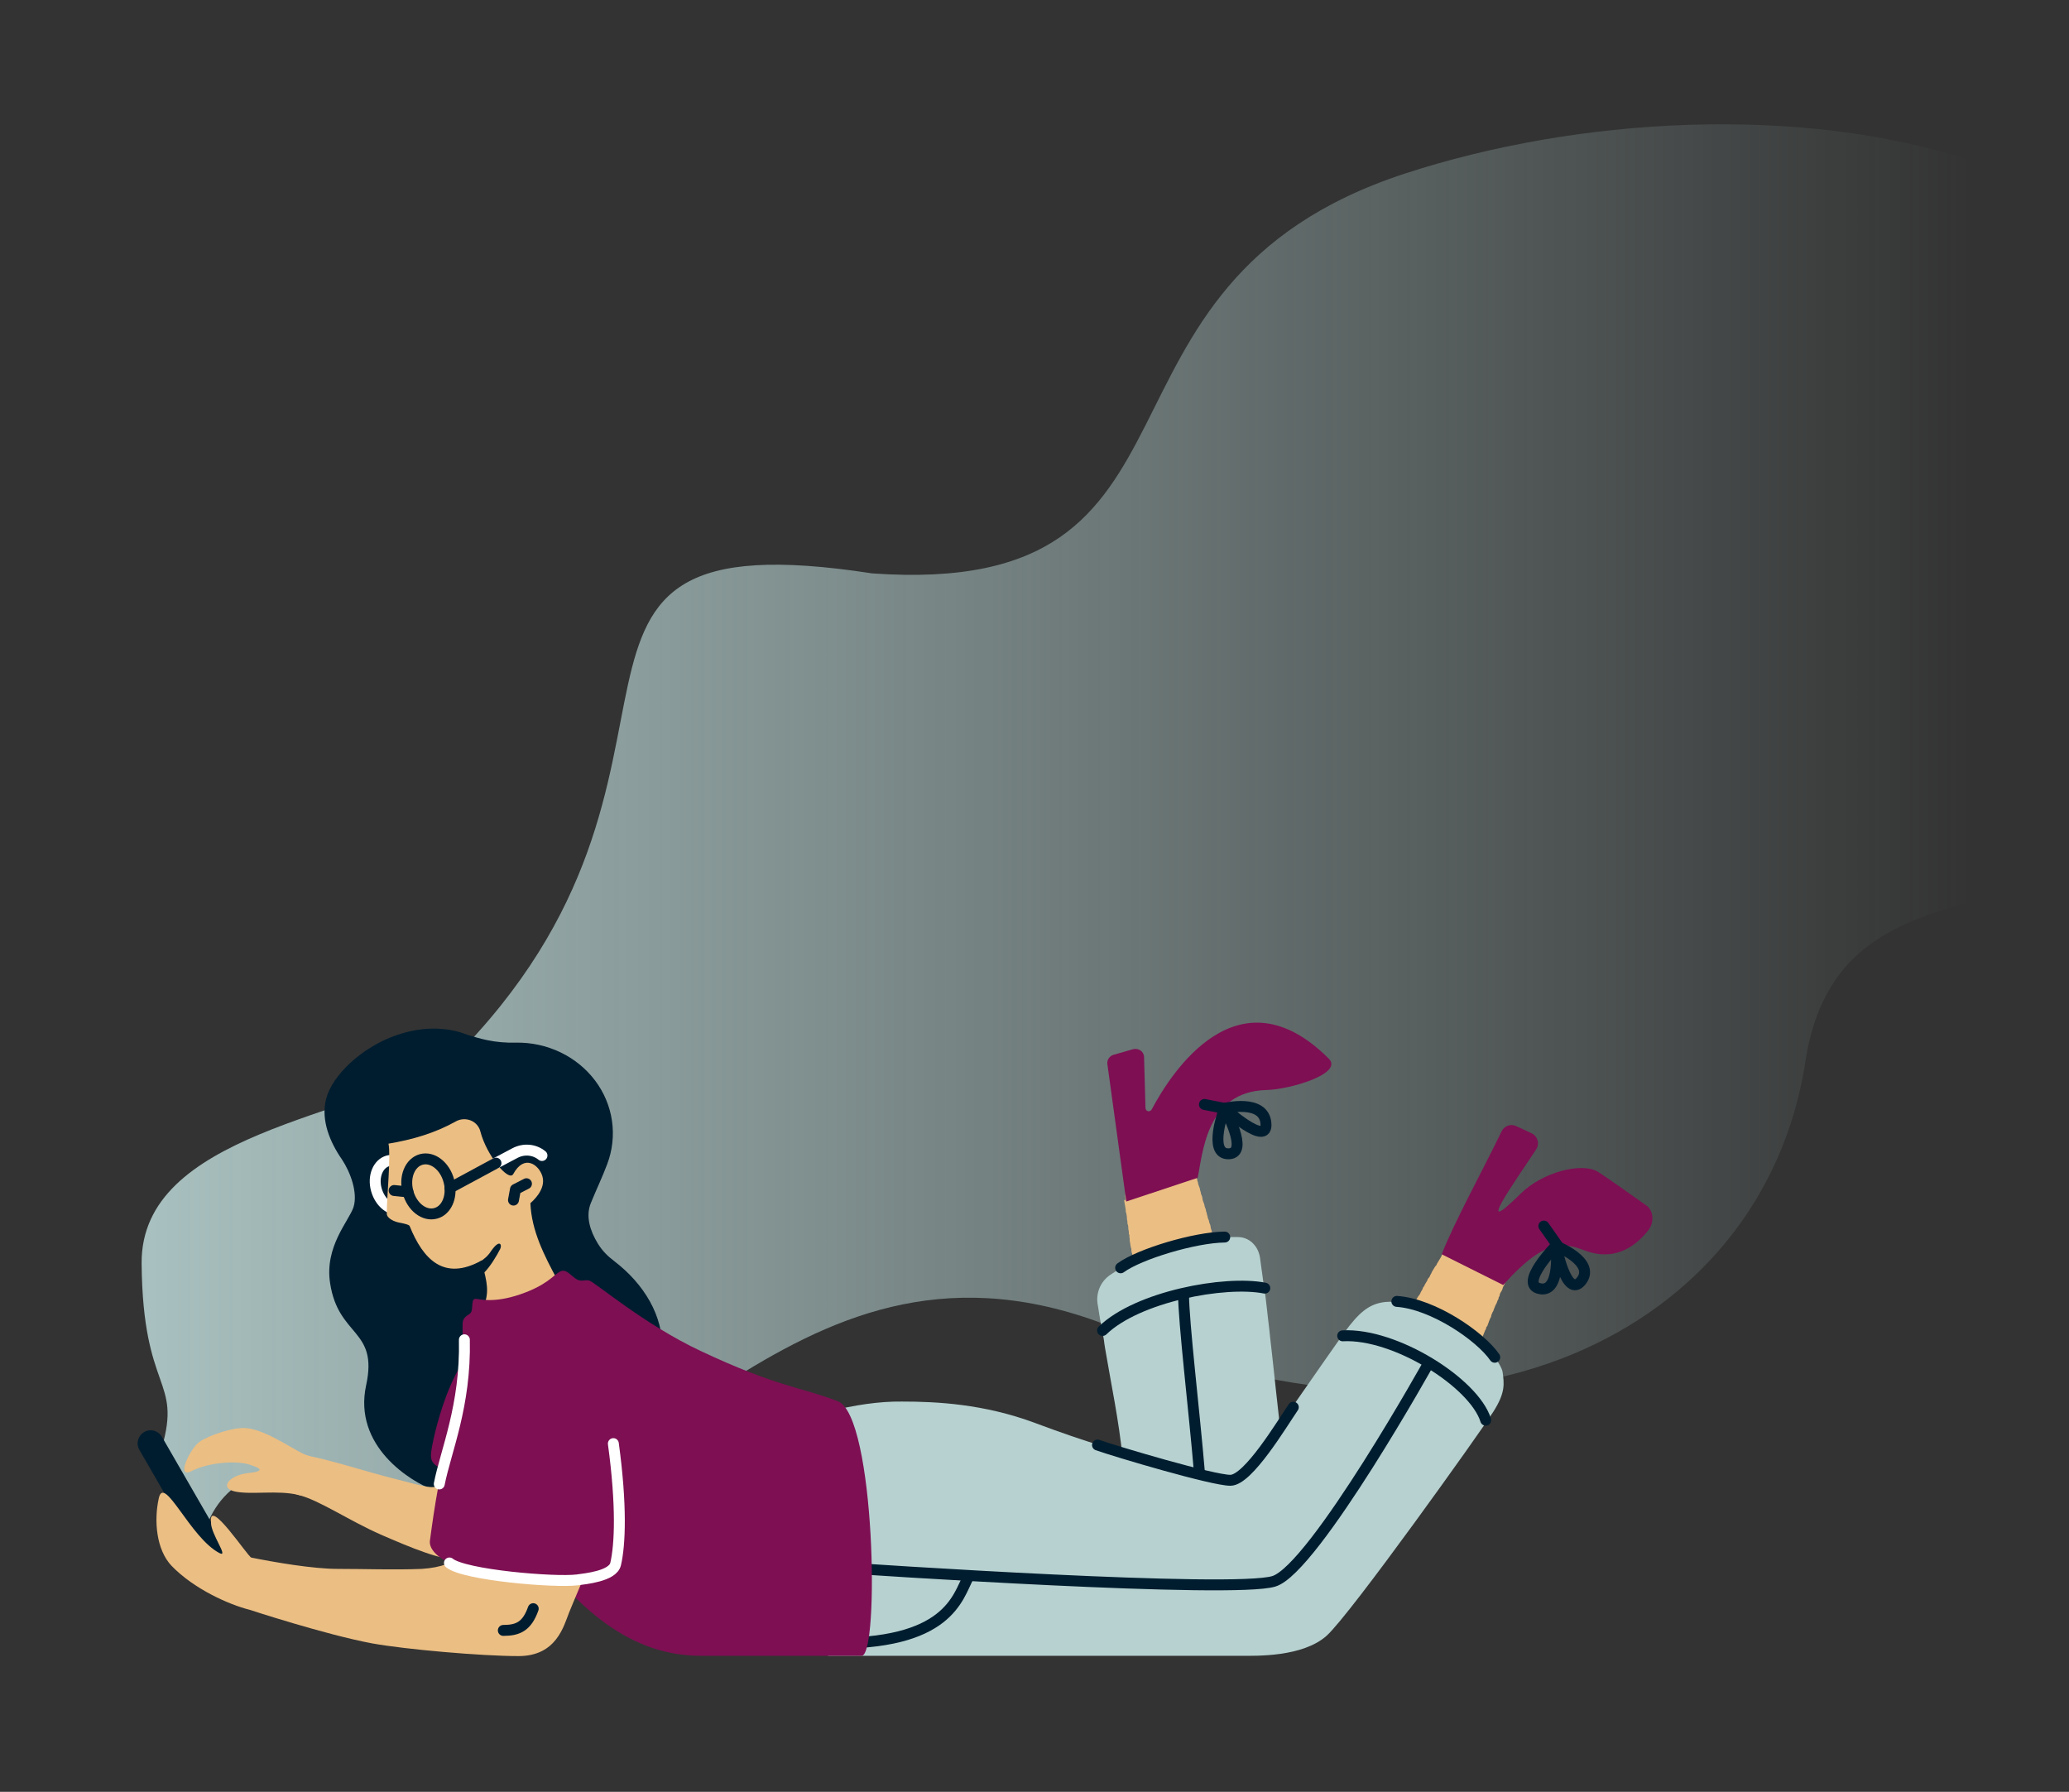 <?xml version="1.0" encoding="utf-8"?>
<svg xmlns="http://www.w3.org/2000/svg" xmlns:xlink="http://www.w3.org/1999/xlink" id="erI4JetNfMy1" viewBox="0 0 2200 1905" shape-rendering="geometricPrecision" text-rendering="geometricPrecision">
<rect x="0" y="0" width="2200" height="1905" fill="#333333" stroke="none"/>
<style>
#erI4JetNfMy7_tr {animation: erI4JetNfMy7_tr__tr 8000ms linear infinite normal forwards}@keyframes erI4JetNfMy7_tr__tr { 0% {transform: translate(1214.8px,655.9px) rotate(0deg);animation-timing-function: cubic-bezier(0.42,0,0.58,1)} 12.5% {transform: translate(1214.8px,655.9px) rotate(10.351deg);animation-timing-function: cubic-bezier(0.42,0,0.58,1)} 30% {transform: translate(1214.8px,655.9px) rotate(0deg);animation-timing-function: cubic-bezier(0.42,0,0.58,1)} 42.5% {transform: translate(1214.8px,655.9px) rotate(14.749deg);animation-timing-function: cubic-bezier(0.42,0,0.58,1)} 60% {transform: translate(1214.8px,655.9px) rotate(0deg);animation-timing-function: cubic-bezier(0.42,0,0.58,1)} 86.25% {transform: translate(1214.8px,655.9px) rotate(14.749deg);animation-timing-function: cubic-bezier(0.42,0,0.58,1)} 100% {transform: translate(1214.8px,655.9px) rotate(0deg)}} #erI4JetNfMy8_tr {animation: erI4JetNfMy8_tr__tr 8000ms linear infinite normal forwards}@keyframes erI4JetNfMy8_tr__tr { 0% {transform: translate(1203.55px,562.42px) rotate(0deg);animation-timing-function: cubic-bezier(0.42,0,0.58,1)} 12.5% {transform: translate(1203.55px,562.42px) rotate(3.111deg);animation-timing-function: cubic-bezier(0.42,0,0.58,1)} 30% {transform: translate(1203.55px,562.42px) rotate(0deg);animation-timing-function: cubic-bezier(0.42,0,0.58,1)} 42.5% {transform: translate(1203.55px,562.42px) rotate(3.111deg);animation-timing-function: cubic-bezier(0.42,0,0.58,1)} 60% {transform: translate(1203.55px,562.42px) rotate(0deg);animation-timing-function: cubic-bezier(0.42,0,0.58,1)} 86.25% {transform: translate(1203.55px,562.42px) rotate(3.111deg);animation-timing-function: cubic-bezier(0.42,0,0.58,1)} 100% {transform: translate(1203.55px,562.42px) rotate(0deg)}} #erI4JetNfMy31_tr {animation: erI4JetNfMy31_tr__tr 8000ms linear infinite normal forwards}@keyframes erI4JetNfMy31_tr__tr { 0% {transform: translate(974.5px,576.2px) rotate(0deg);animation-timing-function: cubic-bezier(0.42,0,0.58,1)} 12.5% {transform: translate(974.5px,576.2px) rotate(-6.544deg);animation-timing-function: cubic-bezier(0.42,0,0.58,1)} 27.5% {transform: translate(974.5px,576.2px) rotate(-3.305deg);animation-timing-function: cubic-bezier(0.42,0,0.58,1)} 60% {transform: translate(974.5px,576.2px) rotate(-6.544deg);animation-timing-function: cubic-bezier(0.42,0,0.58,1)} 100% {transform: translate(974.5px,576.2px) rotate(0deg)}} #erI4JetNfMy41_tr {animation: erI4JetNfMy41_tr__tr 8000ms linear infinite normal forwards}@keyframes erI4JetNfMy41_tr__tr { 0% {transform: translate(965.5px,603.33px) rotate(0deg)} 7.5% {transform: translate(965.5px,603.33px) rotate(0deg);animation-timing-function: cubic-bezier(0.42,0,0.58,1)} 20% {transform: translate(965.5px,603.33px) rotate(-8.996deg);animation-timing-function: cubic-bezier(0.42,0,0.58,1)} 28.75% {transform: translate(965.5px,603.33px) rotate(-3.251deg);animation-timing-function: cubic-bezier(0.42,0,0.58,1)} 33.5% {transform: translate(965.5px,603.33px) rotate(-3.251deg);animation-timing-function: cubic-bezier(0.42,0,0.58,1)} 43.75% {transform: translate(965.5px,603.33px) rotate(0deg);animation-timing-function: cubic-bezier(0.42,0,0.58,1)} 56.25% {transform: translate(965.5px,603.33px) rotate(-8.996deg);animation-timing-function: cubic-bezier(0.42,0,0.58,1)} 65% {transform: translate(965.5px,603.33px) rotate(-3.251deg);animation-timing-function: cubic-bezier(0.42,0,0.58,1)} 67.5% {transform: translate(965.5px,603.33px) rotate(-3.251deg);animation-timing-function: cubic-bezier(0.42,0,0.58,1)} 88.75% {transform: translate(965.5px,603.33px) rotate(-8.996deg);animation-timing-function: cubic-bezier(0.42,0,0.58,1)} 97.5% {transform: translate(965.5px,603.33px) rotate(0deg)} 100% {transform: translate(965.5px,603.33px) rotate(0deg)}} #erI4JetNfMy43_tr {animation: erI4JetNfMy43_tr__tr 8000ms linear infinite normal forwards}@keyframes erI4JetNfMy43_tr__tr { 0% {transform: translate(897.797px,637.725px) rotate(0deg)} 7.5% {transform: translate(897.797px,637.725px) rotate(0deg);animation-timing-function: cubic-bezier(0.42,0,0.58,1)} 20% {transform: translate(897.797px,637.725px) rotate(-6.27deg);animation-timing-function: cubic-bezier(0.42,0,0.58,1)} 28.75% {transform: translate(897.797px,637.725px) rotate(6.51deg);animation-timing-function: cubic-bezier(0.42,0,0.58,1)} 33.5% {transform: translate(897.797px,637.725px) rotate(6.51deg);animation-timing-function: cubic-bezier(0.42,0,0.58,1)} 43.75% {transform: translate(897.797px,637.725px) rotate(0deg);animation-timing-function: cubic-bezier(0.42,0,0.58,1)} 56.25% {transform: translate(897.797px,637.725px) rotate(-6.27deg);animation-timing-function: cubic-bezier(0.42,0,0.58,1)} 65% {transform: translate(897.797px,637.725px) rotate(6.51deg);animation-timing-function: cubic-bezier(0.42,0,0.58,1)} 67.5% {transform: translate(897.797px,637.725px) rotate(6.51deg);animation-timing-function: cubic-bezier(0.42,0,0.58,1)} 88.75% {transform: translate(897.797px,637.725px) rotate(-8.996deg);animation-timing-function: cubic-bezier(0.42,0,0.58,1)} 97.5% {transform: translate(897.797px,637.725px) rotate(0deg)} 100% {transform: translate(897.797px,637.725px) rotate(0deg)}} #erI4JetNfMy54_ts {animation: erI4JetNfMy54_ts__ts 8000ms linear infinite normal forwards}@keyframes erI4JetNfMy54_ts__ts { 0% {transform: translate(187.737px,167px) scale(0,0);animation-timing-function: cubic-bezier(0.635,0,0.24,0.995)} 8.75% {transform: translate(187.737px,167px) scale(1,1)} 43.75% {transform: translate(187.737px,167px) scale(1,1);animation-timing-function: cubic-bezier(0.815,0.005,0.385,1)} 50% {transform: translate(187.737px,167px) scale(0,0)} 100% {transform: translate(187.737px,167px) scale(0,0)}} #erI4JetNfMy55_to {animation: erI4JetNfMy55_to__to 8000ms linear infinite normal forwards}@keyframes erI4JetNfMy55_to__to { 0% {transform: translate(124.121px,196.5px)} 0.75% {transform: translate(124.121px,196.5px);animation-timing-function: cubic-bezier(0.42,0,1,1)} 4.5% {transform: translate(24.093px,196.5px);animation-timing-function: cubic-bezier(0.42,0,0.31,0.995)} 11.125% {transform: translate(124.121px,196.5px)} 100% {transform: translate(124.121px,196.5px)}} #erI4JetNfMy55_ts {animation: erI4JetNfMy55_ts__ts 8000ms linear infinite normal forwards}@keyframes erI4JetNfMy55_ts__ts { 0% {transform: scale(0.2,0.2)} 0.75% {transform: scale(0.2,0.2);animation-timing-function: cubic-bezier(0.42,0,0.31,0.995)} 11.125% {transform: scale(1,1)} 100% {transform: scale(1,1)}} #erI4JetNfMy55 {animation: erI4JetNfMy55_c_o 8000ms linear infinite normal forwards}@keyframes erI4JetNfMy55_c_o { 0% {opacity: 1} 4.375% {opacity: 1} 4.5% {opacity: 0} 100% {opacity: 0}} #erI4JetNfMy72_tr {animation: erI4JetNfMy72_tr__tr 8000ms linear infinite normal forwards}@keyframes erI4JetNfMy72_tr__tr { 0% {transform: translate(161.5px,99.5px) rotate(-3.379deg)} 13.5% {transform: translate(161.5px,99.5px) rotate(-3.379deg);animation-timing-function: cubic-bezier(0.42,0,0.58,1)} 18.5% {transform: translate(161.5px,99.5px) rotate(2.987deg);animation-timing-function: cubic-bezier(0.42,0,0.315,0.985)} 23.5% {transform: translate(161.5px,99.5px) rotate(0deg)} 100% {transform: translate(161.5px,99.5px) rotate(0deg)}} #erI4JetNfMy72_ts {animation: erI4JetNfMy72_ts__ts 8000ms linear infinite normal forwards}@keyframes erI4JetNfMy72_ts__ts { 0% {transform: scale(0,0)} 13.5% {transform: scale(0,0);animation-timing-function: cubic-bezier(0.61,0,0.295,0.985)} 19.75% {transform: scale(1,1)} 100% {transform: scale(1,1)}} #erI4JetNfMy82_tr {animation: erI4JetNfMy82_tr__tr 8000ms linear infinite normal forwards}@keyframes erI4JetNfMy82_tr__tr { 0% {transform: translate(258.5px,149.5px) rotate(-3.379deg)} 5.625% {transform: translate(258.5px,149.5px) rotate(-3.379deg);animation-timing-function: cubic-bezier(0.42,0,0.58,1)} 10.625% {transform: translate(258.5px,149.5px) rotate(2.987deg);animation-timing-function: cubic-bezier(0.42,0,0.315,0.985)} 15.625% {transform: translate(258.5px,149.5px) rotate(0deg)} 100% {transform: translate(258.5px,149.5px) rotate(0deg)}} #erI4JetNfMy82_ts {animation: erI4JetNfMy82_ts__ts 8000ms linear infinite normal forwards}@keyframes erI4JetNfMy82_ts__ts { 0% {transform: scale(0,0)} 5.625% {transform: scale(0,0);animation-timing-function: cubic-bezier(0.61,0,0.295,0.985)} 11.875% {transform: scale(1,1)} 100% {transform: scale(1,1)}} #erI4JetNfMy109_to {animation: erI4JetNfMy109_to__to 8000ms linear infinite normal forwards}@keyframes erI4JetNfMy109_to__to { 0% {transform: translate(124.121px,196.5px)} 0.75% {transform: translate(124.121px,196.5px);animation-timing-function: cubic-bezier(0.42,0,1,1)} 4.5% {transform: translate(24.093px,196.5px);animation-timing-function: cubic-bezier(0.42,0,0.31,0.995)} 11.125% {transform: translate(124.121px,196.5px)} 100% {transform: translate(124.121px,196.5px)}} #erI4JetNfMy109_ts {animation: erI4JetNfMy109_ts__ts 8000ms linear infinite normal forwards}@keyframes erI4JetNfMy109_ts__ts { 0% {transform: scale(0.2,0.2)} 0.75% {transform: scale(0.2,0.2);animation-timing-function: cubic-bezier(0.42,0,0.31,0.995)} 11.125% {transform: scale(1,1)} 100% {transform: scale(1,1)}} #erI4JetNfMy109 {animation: erI4JetNfMy109_c_o 8000ms linear infinite normal forwards}@keyframes erI4JetNfMy109_c_o { 0% {opacity: 0} 4.375% {opacity: 0} 4.5% {opacity: 1} 100% {opacity: 1}} #erI4JetNfMy119_to {animation: erI4JetNfMy119_to__to 8000ms linear infinite normal forwards}@keyframes erI4JetNfMy119_to__to { 0% {transform: translate(-41.477px,193.2px)} 18.75% {transform: translate(-41.477px,193.2px);animation-timing-function: cubic-bezier(0.65,-0.005,0.1,0.985)} 28.75% {transform: translate(123.9px,193.2px)} 100% {transform: translate(123.9px,193.2px)}} #erI4JetNfMy124_ts {animation: erI4JetNfMy124_ts__ts 8000ms linear infinite normal forwards}@keyframes erI4JetNfMy124_ts__ts { 0% {transform: translate(45.45px,258.4px) scale(0,0)} 19% {transform: translate(45.45px,258.4px) scale(0,0);animation-timing-function: cubic-bezier(0.61,0,0.295,0.985)} 25.25% {transform: translate(45.45px,258.4px) scale(1,1)} 100% {transform: translate(45.45px,258.4px) scale(1,1)}} #erI4JetNfMy134_ts {animation: erI4JetNfMy134_ts__ts 8000ms linear infinite normal forwards}@keyframes erI4JetNfMy134_ts__ts { 0% {transform: translate(187.737px,167px) scale(0,0)} 43.75% {transform: translate(187.737px,167px) scale(0,0);animation-timing-function: cubic-bezier(0.635,0,0.24,0.995)} 52.5% {transform: translate(187.737px,167px) scale(1,1)} 87.5% {transform: translate(187.737px,167px) scale(1,1);animation-timing-function: cubic-bezier(0.815,0.005,0.385,1)} 93.75% {transform: translate(187.737px,167px) scale(0,0)} 100% {transform: translate(187.737px,167px) scale(0,0)}} #erI4JetNfMy147_to {animation: erI4JetNfMy147_to__to 8000ms linear infinite normal forwards}@keyframes erI4JetNfMy147_to__to { 0% {transform: translate(82px,248px)} 55% {transform: translate(82px,248px);animation-timing-function: cubic-bezier(0.42,0,0.58,1)} 60% {transform: translate(82px,242.9px);animation-timing-function: cubic-bezier(0.42,0,0.58,1)} 62.5% {transform: translate(82px,248px)} 100% {transform: translate(82px,248px)}} #erI4JetNfMy147_ts {animation: erI4JetNfMy147_ts__ts 8000ms linear infinite normal forwards}@keyframes erI4JetNfMy147_ts__ts { 0% {transform: scale(0,0)} 55% {transform: scale(0,0);animation-timing-function: cubic-bezier(0.61,0,0.295,0.985)} 60% {transform: scale(1,1)} 100% {transform: scale(1,1)}} #erI4JetNfMy156_ts {animation: erI4JetNfMy156_ts__ts 8000ms linear infinite normal forwards}@keyframes erI4JetNfMy156_ts__ts { 0% {transform: translate(168px,169px) scale(0,0)} 53.75% {transform: translate(168px,169px) scale(0,0);animation-timing-function: cubic-bezier(0.61,0,0.295,0.985)} 58.75% {transform: translate(168px,169px) scale(1,1)} 100% {transform: translate(168px,169px) scale(1,1)}} #erI4JetNfMy159_to {animation: erI4JetNfMy159_to__to 8000ms linear infinite normal forwards}@keyframes erI4JetNfMy159_to__to { 0% {transform: translate(229.9px,257px)} 57.5% {transform: translate(229.9px,257px);animation-timing-function: cubic-bezier(0.42,0,0.58,1)} 62.5% {transform: translate(229.9px,235.978px);animation-timing-function: cubic-bezier(0.925,0.005,0.58,1)} 66.25% {transform: translate(229.9px,257px)} 100% {transform: translate(229.9px,257px)}} #erI4JetNfMy159_tr {animation: erI4JetNfMy159_tr__tr 8000ms linear infinite normal forwards}@keyframes erI4JetNfMy159_tr__tr { 0% {transform: rotate(-3.379deg)} 57.5% {transform: rotate(-3.379deg);animation-timing-function: cubic-bezier(0.42,0,0.58,1)} 62.5% {transform: rotate(2.987deg);animation-timing-function: cubic-bezier(0.42,0,0.315,0.985)} 67.5% {transform: rotate(0deg)} 100% {transform: rotate(0deg)}} #erI4JetNfMy159_ts {animation: erI4JetNfMy159_ts__ts 8000ms linear infinite normal forwards}@keyframes erI4JetNfMy159_ts__ts { 0% {transform: scale(0,0)} 57.5% {transform: scale(0,0);animation-timing-function: cubic-bezier(0.61,0,0.295,0.985)} 62.5% {transform: scale(1,1)} 100% {transform: scale(1,1)}} #erI4JetNfMy165_tr {animation: erI4JetNfMy165_tr__tr 8000ms linear infinite normal forwards}@keyframes erI4JetNfMy165_tr__tr { 0% {transform: translate(168.1px,85.8px) rotate(-3.379deg)} 48.75% {transform: translate(168.1px,85.8px) rotate(-3.379deg);animation-timing-function: cubic-bezier(0.42,0,0.58,1)} 53.75% {transform: translate(168.1px,85.8px) rotate(2.987deg);animation-timing-function: cubic-bezier(0.42,0,0.315,0.985)} 58.75% {transform: translate(168.1px,85.8px) rotate(0deg)} 100% {transform: translate(168.1px,85.8px) rotate(0deg)}} #erI4JetNfMy165_ts {animation: erI4JetNfMy165_ts__ts 8000ms linear infinite normal forwards}@keyframes erI4JetNfMy165_ts__ts { 0% {transform: scale(0,0)} 48.75% {transform: scale(0,0);animation-timing-function: cubic-bezier(0.61,0,0.295,0.985)} 55% {transform: scale(1,1)} 100% {transform: scale(1,1)}}
</style>
<defs>
    <rect id="erI4JetNfMy3" width="52" height="52" rx="0" ry="0"/>
    <linearGradient id="erI4JetNfMy6-fill" x1="1486.459" y1="407.474" x2="736.606" y2="407.474" spreadMethod="pad" gradientUnits="userSpaceOnUse" gradientTransform="translate(0 0)">
      <stop id="erI4JetNfMy6-fill-0" offset="0%" stop-color="rgba(182,209,208,0)"/>
      <stop id="erI4JetNfMy6-fill-1" offset="13%" stop-color="rgba(182,209,208,0.14)"/>
      <stop id="erI4JetNfMy6-fill-2" offset="56%" stop-color="rgba(182,209,208,0.6)"/>
      <stop id="erI4JetNfMy6-fill-3" offset="86%" stop-color="rgba(182,209,208,0.89)"/>
      <stop id="erI4JetNfMy6-fill-4" offset="100%" stop-color="#b6d1d0"/>
    </linearGradient>
    <linearGradient id="erI4JetNfMy58-fill" x1="67.786" y1="122.388" x2="110.594" y2="202.875" spreadMethod="pad" gradientUnits="userSpaceOnUse" gradientTransform="translate(0 0)">
      <stop id="erI4JetNfMy58-fill-0" offset="0%" stop-color="#f0eacf"/>
      <stop id="erI4JetNfMy58-fill-1" offset="100%" stop-color="#b6d1d0"/>
    </linearGradient>
    <linearGradient id="erI4JetNfMy61-fill" x1="62.062" y1="203.219" x2="170.06" y2="203.219" spreadMethod="pad" gradientUnits="userSpaceOnUse" gradientTransform="translate(0 0)">
      <stop id="erI4JetNfMy61-fill-0" offset="0%" stop-color="#b6d1d0"/>
      <stop id="erI4JetNfMy61-fill-1" offset="100%" stop-color="rgba(240,234,207,0.753)"/>
    </linearGradient>
    <linearGradient id="erI4JetNfMy68-fill" x1="542.025" y1="527.975" x2="89.525" y2="75.475" spreadMethod="pad" gradientUnits="userSpaceOnUse" gradientTransform="translate(0 0)">
      <stop id="erI4JetNfMy68-fill-0" offset="0%" stop-color="#001d2f"/>
      <stop id="erI4JetNfMy68-fill-1" offset="100%" stop-color="#b6d1d0"/>
    </linearGradient>
    <linearGradient id="erI4JetNfMy69-fill" x1="-149.229" y1="135.994" x2="319" y2="135.994" spreadMethod="pad" gradientUnits="userSpaceOnUse" gradientTransform="translate(0 0)">
      <stop id="erI4JetNfMy69-fill-0" offset="0%" stop-color="#b6d1d0"/>
      <stop id="erI4JetNfMy69-fill-1" offset="100%" stop-color="#f0eacf"/>
    </linearGradient>
    <linearGradient id="erI4JetNfMy112-fill" x1="67.786" y1="122.388" x2="110.594" y2="202.875" spreadMethod="pad" gradientUnits="userSpaceOnUse" gradientTransform="translate(0 0)">
      <stop id="erI4JetNfMy112-fill-0" offset="0%" stop-color="#f0eacf"/>
      <stop id="erI4JetNfMy112-fill-1" offset="100%" stop-color="#b6d1d0"/>
    </linearGradient>
    <linearGradient id="erI4JetNfMy115-fill" x1="62.062" y1="203.219" x2="170.06" y2="203.219" spreadMethod="pad" gradientUnits="userSpaceOnUse" gradientTransform="translate(0 0)">
      <stop id="erI4JetNfMy115-fill-0" offset="0%" stop-color="#b6d1d0"/>
      <stop id="erI4JetNfMy115-fill-1" offset="100%" stop-color="rgba(240,234,207,0.753)"/>
    </linearGradient>
    <linearGradient id="erI4JetNfMy120-fill" x1="210.651" y1="193.25" x2="48.909" y2="193.25" spreadMethod="pad" gradientUnits="userSpaceOnUse" gradientTransform="translate(0 0)">
      <stop id="erI4JetNfMy120-fill-0" offset="0%" stop-color="#365996"/>
      <stop id="erI4JetNfMy120-fill-1" offset="45.38%" stop-color="#365996"/>
      <stop id="erI4JetNfMy120-fill-2" offset="100%" stop-color="rgba(54,89,150,0.01)"/>
    </linearGradient>
    <linearGradient id="erI4JetNfMy126-fill" x1="45.498" y1="285.669" x2="45.498" y2="175.647" spreadMethod="pad" gradientUnits="userSpaceOnUse" gradientTransform="translate(0 0)">
      <stop id="erI4JetNfMy126-fill-0" offset="0%" stop-color="#001d2f"/>
      <stop id="erI4JetNfMy126-fill-1" offset="100%" stop-color="#b6d1d0"/>
    </linearGradient>
    <linearGradient id="erI4JetNfMy142-fill" x1="121.2" y1="138.2" x2="121.2" y2="-1.3" spreadMethod="pad" gradientUnits="userSpaceOnUse" gradientTransform="translate(0 0)">
      <stop id="erI4JetNfMy142-fill-0" offset="0%" stop-color="#f4a377"/>
      <stop id="erI4JetNfMy142-fill-1" offset="100%" stop-color="#f0eacf"/>
    </linearGradient>
    <linearGradient id="erI4JetNfMy144-fill" x1="-14.596" y1="218.435" x2="345.128" y2="218.435" spreadMethod="pad" gradientUnits="userSpaceOnUse" gradientTransform="translate(0 0)">
      <stop id="erI4JetNfMy144-fill-0" offset="0%" stop-color="#f4a377"/>
      <stop id="erI4JetNfMy144-fill-1" offset="100%" stop-color="#f0eacf"/>
    </linearGradient>
    <linearGradient id="erI4JetNfMy148-fill" x1="105" y1="248" x2="59" y2="159" spreadMethod="pad" gradientUnits="userSpaceOnUse" gradientTransform="translate(0 0)">
      <stop id="erI4JetNfMy148-fill-0" offset="0%" stop-color="#da3940"/>
      <stop id="erI4JetNfMy148-fill-1" offset="100%" stop-color="#f4a377"/>
    </linearGradient>
    <linearGradient id="erI4JetNfMy160-fill" x1="182.546" y1="227.695" x2="263.233" y2="227.695" spreadMethod="pad" gradientUnits="userSpaceOnUse" gradientTransform="translate(0 0)">
      <stop id="erI4JetNfMy160-fill-0" offset="0%" stop-color="#001d2f"/>
      <stop id="erI4JetNfMy160-fill-1" offset="100%" stop-color="#da3940"/>
    </linearGradient>
    <linearGradient id="erI4JetNfMy164-fill" x1="196" y1="173.695" x2="263.918" y2="173.695" spreadMethod="pad" gradientUnits="userSpaceOnUse" gradientTransform="translate(0 0)">
      <stop id="erI4JetNfMy164-fill-0" offset="0%" stop-color="#f4a377"/>
      <stop id="erI4JetNfMy164-fill-1" offset="100%" stop-color="#f0eacf"/>
    </linearGradient>
  </defs>
  <g transform="matrix(3 0 0 3-2363.711-345)">
    <rect width="750" height="750" rx="0" ry="0" transform="translate(690 0)" opacity="0" fill="#fff"/>
    <path d="M845.2,628.3c7.3-25.1-6.7-19.5-7.1-65.6-.3-46.1,75-51.7,109.9-72c104.1-103.7,12.8-193.5,149-172.5c128,9.1,67.6-102.1,188.9-141.7s314.7-19.6,301.4,141.7c-13.2,161.3-144.4,75-159.5,173s-125.2,146.6-240.3,96.4c-115-50.3-165.4,65-242.7,63.4-15.1-.3-18-10.1-37.4-14.7-19.3-4.6-39.5.9-46.3,19.6" fill="url(#erI4JetNfMy6-fill)"/>
    <g id="erI4JetNfMy7_tr" transform="translate(1214.8,655.9) rotate(0)">
      <g transform="translate(-1214.8,-655.9)">
        <g id="erI4JetNfMy8_tr" transform="translate(1203.55,562.42) rotate(0)">
          <g transform="translate(-1203.55,-562.42)">
            <path d="M1186.9,540.5l-.1-.5v-.6l-.1-.5.1-.6v-.6l.1-.6.2-.5.2-.5.4-.5.4-.5.5-.4.5-.3.4-.4.5-.3.5-.4.5-.3.5-.3.5-.3.5-.3.5-.2.5-.3.5-.3.5-.3.5-.3.5-.3.5-.2.5-.2.5-.2.5-.3.5-.2.5-.2.5-.3.5-.2.6-.2.5-.2.6-.2.5-.2.5-.2.6-.1.6-.2.5-.2.5-.2.6-.1.5-.2.5-.1.5-.1.5-.1.6-.1h.5l.5.2.5.2.5.3.4.4.4.5.4.5.2.6.2.6.1.6.3.5.1.6.2.5.1.6.2.5.1.6.2.6.1.6.2.6.2.5.2.6.1.6.2.6.1.6.2.5.2.5.1.6.1.6.2.6.2.5.2.6.1.6.2.5.2.6.1.6.2.5.1.6.2.6.1.6.2.5.2.5.1.6.2.5.2.5.1.6.1.6.2.5.1.6.2.5.1.6.2.5.1.7v.7l-.4.6-.6.4-.4.4-.4.5-.5.3-.4.4-.5.3-.4.4-.5.3-.5.3-.5.3-.5.3-.5.2-.4.4-.5.2-.5.3-.5.3-.5.2-.5.3-.6.2-.5.4-.5.2-.5.2-.5.3-.5.2-.5.2-.5.3-.5.3-.5.3-.5.2-.5.3-.5.2-.5.2-.5.3-.5.2-.5.2-.5.3-.5.3-.6.2-.5.2-.5.2-.6.1-.5.2-.6.2-.5.3-.5.2-.6.1-.5.2-.5.2-.6.1-.6.1-.6.2h-.6l-.6-.2-.2-.5-.1-.6-.1-.6-.1-.6v-.6-.6l-.2-.6-.1-.6v-.6l-.1-.6-.1-.6-.1-.6-.1-.6v-.3l-.1-.6-.2-.6-.1-.6v-.6l-.2-.6-.1-.6-.1-.6-.1-.6-.1-.6v-.6l-.1-.6v-.6l-.2-.6v-.6l-.1-.6-.1-.6v-.6l-.1-.6-.2-.6v-.6l-.1-.6-.1-.6v-.6l-.1-.6-.1-.6-.2-.6v-.6l-.1-.6-.1-.6-.1-.6-.1-.6-.1-.6-.1-.6.6.3Z" fill="#ebbe83"/>
            <path d="M1212.4,532.4c1.8-8.5,3-30.6,24.3-31.1c8.5-.2,27.4-5.8,22.2-11.1-32.1-32.1-55.8,4.8-62.8,18-.3.5-.8.7-1.3.6s-.9-.6-.9-1.2l-.5-18c0-.9-.5-1.8-1.2-2.3-.8-.5-1.7-.7-2.6-.5l-7,2c-1.4.4-2.4,1.8-2.2,3.3l6.7,48.7l25.3-8.4Z" fill="#7e0f53"/>
            <path d="M1221.9,507.8c0,0,15.5,14,14.7,5.3-.7-8.8-14.7-5.3-14.7-5.3Z" fill="none" stroke="#001d30" stroke-width="3.872" stroke-linecap="round" stroke-linejoin="round"/>
            <path d="M1221.9,507.8c0,0-6.1,16.3,1.5,16.1c7.5-.2-1.5-16.1-1.5-16.1Z" fill="none" stroke="#001d30" stroke-width="3.872" stroke-linecap="round" stroke-linejoin="round"/>
            <path d="M1221.9,507.8l-7.1-1.4" fill="none" stroke="#001d30" stroke-width="3.872" stroke-linecap="round" stroke-linejoin="round"/>
          </g>
        </g>
        <path d="M1184.1,679.9l61.6-20.2-.9-8.7-1-9.7-.8-7.4-.8-7.7-.7-6.3-.7-6.3-.7-6.3-.5-4.7-.5-4.6-.5-4.5-.5-4.4-.3-2.9-.5-4.2-.3-2.7-.3-2.6-.3-2.5c-.1-.4-.1-.8-.2-1.2l-.3-2.4c-.1-.4-.1-.8-.2-1.1l-.3-2.2c-.3-2.5-.7-4.7-.9-6.6-.7-4.4-4-7.4-8.1-7.3h-.6-.6-.6-.6-.7c-.1,0-.2,0-.3,0h-.7c-.1,0-.2,0-.4,0l-.7.1-.7.1-.8.1c-.1,0-.2,0-.4,0l-.8.1c-.1,0-.3,0-.4,0l-.8.1c-.1,0-.3,0-.4.1l-.8.1-.8.1-.8.1c-.3,0-.6.1-.9.1l-.9.2c-.4.1-.9.2-1.3.2l-.9.2c-8.8,1.8-19.2,5.2-29.1,11.8-3.5,2.4-5.2,6.6-4.4,10.7l.2,1.2.2,1.3.2,1.3c.1.2.1.5.1.7l.3,1.5.3,1.5.3,1.6.3,1.7.3,1.8c0,.3.1.6.1.9l.3,1.9c4.2,25.1,11,50.6,4.5,87Z" fill="#b6d1d0"/>
        <path d="M1207.4,573.6c0,9.9,3.8,41.5,5.6,62.9" fill="none" stroke="#001d2f" stroke-width="3.87" stroke-linecap="round"/>
        <path d="M1222,553.4c-10.6.1-30.2,6-36.9,10.9" fill="none" stroke="#001d2f" stroke-width="3.87" stroke-linecap="round"/>
        <path d="M1178.7,586.5c12.4-12,43.3-17.8,57.5-15" fill="none" stroke="#001d2f" stroke-width="3.87" stroke-linecap="round"/>
      </g>
    </g>
    <g>
      <g>
        <path d="M1303.4,551.6l.3-.5.3-.5.2-.6.3-.5.4-.5.4-.5.5-.4.5-.4.6-.2.6-.2.6.1.6.1.6.2.6.3.6.2.5.2.5.4.6.2.5.2.5.3.6.2.5.4.5.4.5.3.5.4.4.4.4.4.5.4.4.4.4.4.4.4.4.5.4.4.4.4.5.4.4.5.5.3.4.4.3.5.5.4.3.5.3.5.3.5.2.5.2.5.1.6.2.5.1.6-.1.6v.5l-.1.5v.6l-.2.5-.2.5-.1.6-.2.5-.3.5-.2.5-.2.5-.2.5-.1.6-.2.5-.2.5-.2.5-.2.5-.3.5-.2.6-.2.6-.3.5-.3.5-.2.5-.1.6-.3.5-.1.6-.3.5-.2.6-.2.5-.3.5-.2.5-.2.5-.2.5-.2.6-.3.5-.2.5-.2.5-.1.6-.3.5-.2.5-.2.5-.2.6-.2.5-.2.6-.4.5-.1.6-.3.5-.2.5-.2.5-.2.5-.2.5-.2.6-.3.5-.2.5-.2.5-.2.5-.3.5-.1.6-.3.5-.2.5-.3.5-.2.6-.3.5-.2.5-.3.5-.4.4-.5.1h-.5l-.5-.1-.6-.1-.6-.2-.5-.2-.6-.1-.5-.2-.5-.2-.5-.2-.5-.2-.5-.2-.5-.3-.6-.2-.5-.2-.6-.1-.5-.3-.5-.3-.5-.3-.5-.2-.5-.3-.5-.3-.6-.2-.5-.3-.5-.4-.6-.2-.4-.4-.5-.3-.5-.2-.4-.4-.5-.3-.5-.3-.5-.3-.5-.3-.4-.4-.5-.3-.5-.3-.4-.4-.5-.3-.4-.4-.5-.3-.4-.4-.4-.4-.4-.5-.4-.4-.4-.4-.4-.4-.2-.6-.2-.5v-.6l.3-.5.2-.5.4-.4.3-.5.3-.5.2-.5.3-.5.3-.5.3-.5.3-.5.2-.5.4-.5.2-.6.3-.5.3-.5.4-.5.3-.5.2-.5.3-.5.3-.5.2-.6.4-.5.2-.5.3-.5.3-.5.3-.5.2-.6.4-.4.3-.5.2-.5.3-.5.2-.5.3-.5.3-.5.3-.5.3-.5.4-.4.2-.5.3-.5.3-.5.3-.5.3-.5.3-.5.2-.5.2-.5.3-.5.4-.4.2-.5.3-.5.2-.5.3-.5.3-.5.3-.5.3-.5.3-.5.3-.5.4-.4.2-.6.3-.5.3-.5.3-.5-.4.1Z" fill="#ebbe83"/>
        <path d="M1298.9,559.5c4.5-11.5,15-30.6,21.2-43.5.9-1.9,3.1-2.8,5-2c1.8.8,3.9,1.8,5.8,2.7c1,.5,1.7,1.4,2,2.5s.1,2.2-.5,3.1c-6.8,10.4-23.1,33.1-5.5,15.7c7.8-7.7,21.8-11.2,27.4-7.7c3,1.9,11.8,8.1,17.1,11.9c2.6,1.8,2.9,5.9.8,8.7-4,5.1-11.2,11.2-21.9,7.5-7.2-2.5-13.6-6-29.6,12l-21.8-10.9Z" fill="#7e0f53"/>
        <path d="M1339.5,556.6c0,0,3.6,19,8.9,12.3c5.2-6.7-8.9-12.3-8.9-12.3Z" fill="none" stroke="#001d30" stroke-width="3.872" stroke-linecap="round" stroke-linejoin="round"/>
        <path d="M1339.4,556.5c0,0-13.4,13.7-5.7,15.2c7.6,1.6,5.7-15.2,5.7-15.2Z" fill="none" stroke="#001d30" stroke-width="3.872" stroke-linecap="round" stroke-linejoin="round"/>
        <path d="M1340.1,556.6l-5-7.1" fill="none" stroke="#001d30" stroke-width="3.872" stroke-linecap="round" stroke-linejoin="round"/>
      </g>
      <path d="M1081.3,615.3l.1,86.5c73.1,0,122,0,146.8,0c4.8,0,21.4.5,29.9-7.1s54.7-72.5,59.1-79.4s3.8-10,3.3-14c-.4-2.7-5.8-11-17.6-17.9s-20.8-7.3-23.9-7c-6,.6-9.6,4-14.6,10.8-4.9,6.8-29.8,42.9-34,48.5-4.3,5.6-6.3,5-10.9,3.7-36.3-10.3-46.5-13.3-64.7-20.1s-35.1-7.6-47.2-7.6c-8-.1-16.8,1.2-26.3,3.6Z" fill="#b6d1d0"/>
      <path d="M1246.3,613.7c-4.1,6-16,25.9-22.3,25.9s-40.3-10.1-47.1-12.5" fill="none" stroke="#001d2f" stroke-width="3.87" stroke-linecap="round"/>
      <path d="M1131.2,673.7c-3.9,7.3-7,24.5-49.9,23.6" fill="none" stroke="#001d2f" stroke-width="3.87" stroke-linecap="round"/>
      <path d="M1293.8,598.9c2.1-3.7-40.1,72.2-54.4,76.5-14.3,4.4-142.1-4-158.1-5.2" fill="none" stroke="#001d2f" stroke-width="3.87" stroke-linecap="round"/>
      <path d="M1317.7,596c-5-7.3-21.7-18.9-34.7-19.8" fill="none" stroke="#001d2f" stroke-width="3.87" stroke-linecap="round"/>
      <path d="M1314.5,618.3c-4.1-13.2-32.1-30.9-50.7-29.9" fill="none" stroke="#001d2f" stroke-width="3.87" stroke-linecap="round"/>
    </g>
    <g id="erI4JetNfMy31_tr" transform="translate(974.5,576.2) rotate(0)">
      <g transform="translate(-974.5,-576.2)">
        <path d="M960.5,483.6c3.3.7,6.8,1,10.2.9c11.1-.2,21.6,4.8,28.1,13.4s8.1,19.7,4.3,29.7c-1.8,4.8-3.9,9.1-5.8,13.8s-.2,9.9,2.5,14.3c1.6,2.6,3.4,4.4,5.9,6.3c10.3,7.9,17.5,19.3,16.9,31.9-.2,4.7-1.8,9.2-3.9,13.5-10,20-29.7,34-52.7,37.5-8.2,1.1-16.8.9-24.5-1.9-7.8-2.8-28.6-15.4-23.8-37.2c4.3-19.9-9.9-16.9-12.8-36.1-2-13,6.7-22,8.3-26.9c1.6-5.1-1.1-12.4-4.1-16.9-4.3-6.2-7.4-13.8-5.7-21.1c1.2-4.9,4.5-9.1,8.2-12.7c11-10.4,28-16,42.2-10.3c2,.6,4.3,1.3,6.7,1.8Z" fill="#001d2f"/>
        <path d="M930,543.4c-3.5,1-7.4-2.1-8.7-6.8s.6-9.2,4.1-10.2s7.4,2.1,8.7,6.8-.5,9.2-4.1,10.2Z" fill="none" stroke="#fff" stroke-width="3.872" stroke-linecap="round" stroke-linejoin="round"/>
        <path d="M925.6,520.3c8.4-1.4,16.4-3.7,23.9-7.9c1.6-.9,3.6-1,5.3-.3s3,2.2,3.4,4c2.2,8.4,10,17.8,11.6,15c4-7.3,9.1-3.2,10.3.6c1.2,3.7-1.5,7.3-4.2,9.7.4,9.8,4.9,18.5,9.4,26.9-7.2,6-16.3,8.4-25.5,8.4c1.8-5.3-.1-9.7-1.2-15-13.3,7.4-20.7-.3-25.5-12.2-.2-.5-2-.9-3.6-1.2-1.7-.3-4.6-1.5-4.5-3.3c0-6.1,1.5-20.3.6-24.7Z" fill="#ebbe83"/>
        <path d="M957.9,562.2c1.7-1,3.1-2.3,4.1-3.9c3.1-4.4,3.9-2.1,3.2-.7-1.1,2.2-3.7,6.6-6,8.7l-1.3-4.1Z" fill="#001d2f"/>
        <path d="M974.5,534.5l-3.9,2-.7,3.8" fill="none" stroke="#001d30" stroke-width="3.872" stroke-linecap="round" stroke-linejoin="round"/>
        <path d="M932.5,537.4c-1.4-5.3.7-10.4,4.7-11.5s8.4,2.3,9.8,7.6c.2.8.4,1.6.4,2.5.3,4.3-1.7,8.1-5.1,9-4,1.1-8.4-2.3-9.8-7.6Z" fill="none" stroke="#001d30" stroke-width="3.872" stroke-linecap="round" stroke-linejoin="round"/>
        <path d="M932.5,537.4l-4.9-.5" fill="none" stroke="#001d30" stroke-width="3.872" stroke-linecap="round" stroke-linejoin="round"/>
        <path d="M963.7,527.2l6.8-3.6c3.1-1.6,6.8-1.3,9.5.9" fill="none" stroke="#fff" stroke-width="3.872" stroke-linecap="round" stroke-linejoin="round"/>
        <path d="M947.4,536l16.3-8.8" fill="none" stroke="#001d30" stroke-width="3.872" stroke-linecap="round" stroke-linejoin="round"/>
      </g>
    </g>
    <g id="erI4JetNfMy41_tr" transform="translate(965.5,603.33) rotate(0)">
      <g transform="translate(-965.5,-603.33)">
        <path d="M893.7,644.8c7.3,1.8,17.9,9.1,29.3,14.1c10.3,4.5,21.9,9.3,27,8.6s11.7-3.2,17.8-7.8s17.3-24.4,20.8-27.3c3.4-2.9,16-18.8,13.4-27.4c0,0-13.8-18.3-24.6-7.7-3,2.7-5.8,7.4-13.7,14.3s-17.3,26.9-19.5,29.2-5.4,1.1-15.9-1.6c-10.5-2.6-22.1-6.5-30.8-8.2c0,0-9.4-3.3-11.6,3.7-2.2,7.2,7.8,10.1,7.8,10.1Z" fill="#ebbe83"/>
        <g id="erI4JetNfMy43_tr" transform="translate(897.797,637.725) rotate(0)">
          <path d="M903.7,640.9c1.9-7.7-6.2-9.9-6.2-9.9-3.9-.8-14.4-9.2-22.4-9.9-4.5-.4-13.2,2.6-16.4,4.8-3.3,2.2-8.8,13.5-2.8,10.4s16.4-3.9,21.2-2c1,.4,6.3,1.9-.9,2.7-7.1.7-10.8,5.4-4.9,6.6s15-.6,22.4,1.2c2.6.5,8.5,2.1,10-3.9Z" transform="translate(-897.797,-637.725)" fill="#ebbe83"/>
        </g>
        <path d="M988,622.1c-3.2,12.5-5.5,15.1-8.9,18.8s-10.8,1-24.5-2.4-14.6-4.6-13.7-10.1s8.5-40.9,25.7-40.9s24.6,22,21.4,34.6Z" fill="#7e0f53"/>
      </g>
    </g>
    <path d="M1084.9,611.6c13.2,5.2,14.8,90.2,8.4,90.2s-13.2,0-15.7,0c-1.7,0-17.1,0-41.3,0s-43.9-15.4-64-44.5-20.7-71-20.4-73.6c.4-2.6,2.5-2.6,3-3.7.8-1.7-.2-4.9,1.8-4.7c1.1.1,6.3,1.6,15.6-1.6s11.6-6.6,13.8-7.9c2.1-1.3,3.3.4,5.5,2.1s3.2.5,5.1.9s19.5,15.6,39.6,25c27.2,12.8,35.4,12.7,48.6,17.8Z" fill="#7e0f53"/>
    <g>
      <path d="M870.4,667.7l-25.1-43.5c-1.3-2.2-4.1-3-6.3-1.7s-3,4.1-1.7,6.3l25.1,43.5c1.3,2.2,4.1,3,6.3,1.7c2.3-1.3,3-4.1,1.7-6.3Z" fill="#001d2f"/>
      <path d="M957.5,632.1c-2.3,11.7-1.7,32.6-3,33.3-6.5,3.4-9.8,5.1-17.1,5.6-9.9.4-19.9,0-29.8,0-8.7,0-22.1-2.3-30.6-4-1.2-.2-15.3-21.8-14.3-12.5-.2,4,6.5,12.7,3,10.9-10.4-5.4-19.6-28-21.5-19.5-1.8,8-.9,18.3,4.5,24c8,8.3,20.5,13.8,27.7,15.6c0,0,26.8,8.8,43.4,11.9c11.6,2.1,38.5,4.5,51.9,4.5s16-10.6,17.9-15.4s5.4-12.3,7.6-19.4s5.4-20.7,5.7-25.3c.8-8.8-.4-16.4-2.9-24.9c0,0-25.6-17.7-36.3-7.3-2.9,2.6-4,10.8-6.2,22.5Z" fill="#ebbe83"/>
      <path d="M976.9,685.1c-2.2,6.2-5.3,7.7-10.6,7.7" fill="none" stroke="#001d30" stroke-width="3.872" stroke-linecap="round" stroke-linejoin="round"/>
      <path d="M1005.2,623.1c2.7,14.4,3.5,40.1,1.2,45.7s-15.7,7-34.8,5.8-32.2-7.7-31.3-13.7s8.5-73.4,31.3-73.4c22.7.1,30.9,21.2,33.6,35.6Z" fill="#7e0f53"/>
      <path d="M947.2,668.9c5.2,4.3,37.3,7,45.3,6c2.8-.4,12.6-1.3,13.6-5.6c1.6-6.8,2.2-20.7-.8-42.7" fill="none" stroke="#fff" stroke-width="3.87" stroke-linecap="round" stroke-linejoin="round"/>
      <path d="M943.6,640.9c2.3-11.7,9.4-27.7,8.9-51.1" fill="none" stroke="#fff" stroke-width="3.87" stroke-linecap="round" stroke-linejoin="round"/>
    </g>
    <g transform="matrix(1.22 0 0 1.22 858.791 102.821)">
      <g id="erI4JetNfMy54_ts" transform="translate(187.737,167) scale(0,0)">
        <g transform="translate(-168,-167)">
          <g id="erI4JetNfMy55_to" transform="translate(124.121,196.5)">
            <g id="erI4JetNfMy55_ts" transform="scale(0.2,0.2)">
              <g id="erI4JetNfMy55" transform="translate(-124.121,-196.5)">
                <path d="M60.6,234h153.2v2.6c0,4.7-3.8,8.4-8.4,8.4h-144.8v-11Z" clip-rule="evenodd" fill="#001d2f" fill-rule="evenodd"/>
                <path d="M30.6,156.2c-1.3-4.1,1.8-8.2,6-8.2h113c2.8,0,5.2,1.8,6,4.4L182,236.7c1.3,4.1-1.8,8.2-6,8.2h-113c-2.8,0-5.2-1.8-6-4.4L30.6,156.2Z" clip-rule="evenodd" fill="#001d2f" fill-rule="evenodd"/>
                <path d="M34.8,157.2c-.9-2.7,1.2-5.5,4-5.5h110.1c1.8,0,3.5,1.2,4,2.9L178,234h-118.9L34.8,157.2Z" clip-rule="evenodd" fill="url(#erI4JetNfMy58-fill)" fill-rule="evenodd"/>
                <g mask="url(#erI4JetNfMy62)">
                  <g>
                    <path d="M164.8,165.5c-55.6,0-44.9,36.6-74.1,36.6s-25.8-35.6-55.9-35.6-23.3,74.5-23.3,74.5h225.9l-20.3-75.5c0,0,3.3,0-52.3,0Z" clip-rule="evenodd" fill="url(#erI4JetNfMy61-fill)" fill-rule="evenodd"/>
                  </g>
                  <mask id="erI4JetNfMy62" mask-type="luminance" x="-150%" y="-150%" height="400%" width="400%">
                    <path d="M34.8,157.2c-.9-2.7,1.2-5.5,4-5.5h110.1c1.8,0,3.5,1.2,4,2.9L178,234h-118.9L34.8,157.2Z" transform="translate(0 0)" clip-rule="evenodd" fill="#fff" fill-rule="evenodd"/>
                  </mask>
                </g>
              </g>
            </g>
          </g>
          <circle r="115" transform="translate(168 167)" fill="#b6d1d0"/>
          <g mask="url(#erI4JetNfMy70)">
            <g>
              <rect width="230" height="230" rx="0" ry="0" transform="translate(53 52)" fill="none"/>
              <path d="M170.9,286.9c-79.1,0-143.1-58.2-143.1-130.1s64-130.1,143.1-130.1C249.9,26.7,314,85,314,156.8s-64.1,130.1-143.1,130.1Z" fill="url(#erI4JetNfMy68-fill)"/>
              <path d="M88.9,65.5c-.4.1-.8.2-1.3.2h-4.4c-.8,0-1.6.2-2.2.6l-6,3.9c-.9.6-1.5,1.6-1.5,2.6v2.2c0,1.8,1.6,3.2,3.7,3.2h7.3c2,0,3.7,1.4,3.7,3.2v9.9c0,.6.2,1.3.6,1.8l4.5,6c.7.9,1.8,1.4,3.1,1.4h.4c1.5,0,2.9-.8,3.4-2.1l1.8-4.1c.5-1.3,1.9-2.1,3.4-2.1h.7c.5,0,1-.1,1.5-.3l9.1-3.6c1.3-.5,2.2-1.7,2.2-3v-3.3c0-.8.8-1.5,1.7-1.5.6,0,1.2-.3,1.5-.7l8.1-11.7c.2-.3.3-.7.3-1c0-.8-.6-1.6-1.5-1.9l-12.1-4c-.4-.1-.9-.2-1.3-.2h-12c-.4,0-.9.1-1.3.2L88.9,65.5ZM203,81.4c.6-.3,1.2-.5,1.9-.5h14.5c1,0,1.8-.7,1.8-1.6c0-.7.5-1.3,1.2-1.5l5-1.6l7-2.2c.4-.1.8-.2,1.2-.2h2.9c.8,0,1.6.5,1.9,1.2s1,1.2,1.9,1.2h4.4c1.5,0,2.7,1.1,2.7,2.3c0,1.3,1.2,2.3,2.7,2.3h10.6c.8,0,1.6.5,1.8,1.2.3.7,1,1.2,1.8,1.2h.7c.2,0,.5,0,.7-.1l4.3-.9c.3-.1.6-.1.9-.1h6.8c.6,0,1.2.1,1.7.4l6,2.7c.5.2,1.1.4,1.7.4h19.4c.7,0,1.3.2,1.9.5l7.6,4c1.3.7,1.6,2.3.5,3.3-.4.3-.8.5-1.3.6l-3.2.5c-.5.1-1,.3-1.5.6l-8.3,5.2c-.6.4-1.4.6-2.1.6h-3.4c-1.3,0-2.5.6-3.2,1.6l-2.3,3.4c-.1.2-.3.4-.5.6l-2.2,2c-1.1,1-3,.6-3.5-.7-.2-.4-.2-.9.1-1.3l3-6.2c.4-.8-.1-1.6-1-1.9-.6-.2-1.3,0-1.7.5l-.4.4c-.5.5-1.2.8-1.9.8h-7.7c-1.1,0-2.2.4-2.9,1.2l-.3.3c-1.2,1.3-1,3.2.4,4.4l2.1,1.7c.8.6,1.2,1.5,1.2,2.4v4.7c0,1.8-1.6,3.2-3.7,3.2h-2c-.6,0-1.1.1-1.6.3l-3.1,1.3c-1,.4-1.8,1.3-2,2.3l-.5,2.5c-.1.4,0,.8.2,1.2l.2.4c.6,1-.2,2.2-1.5,2.2-.5,0-.9-.2-1.2-.4l-4.3-3.8c-.4-.3-.8-.5-1.3-.5-1,0-1.9.7-1.9,1.7v9.6c0,1-.6,2-1.5,2.6l-7.5,4.8c-.5.3-1.1.4-1.6.2-1.6-.4-2.9,1-2.1,2.3l.9,1.3c.2.3.3.7.3,1.1v.7c0,.9-.5,1.9-1.3,2.5l-2.4,1.8-.7-.1c-1.7-.2-2.7,1.5-1.6,2.7l1.9,2l.2,1.3c.1.5-.3.9-.9.9l-1.5.1c-.3,0-.6-.1-.8-.4l-3-4.1c-.4-.5-.6-1.1-.6-1.8v-3.8c0-.5-.1-.9-.3-1.3l-2.7-5.4c-.3-.6-1-1-1.7-1-.4,0-.7.1-1,.3l-5,2.9c-.8.5-1.3,1.2-1.5,2l-1.7,6.5c-.1.5-.6.8-1.1.8-.3,0-.5-.1-.7-.2l-6.3-4.3c-.9-.6-1.4-1.6-1.4-2.5v-3.5c0-1.1-1-1.9-2.2-1.9-1,0-1.9-.6-2.2-1.5l-.3-1c-.4-1.6-2.2-2.7-4.1-2.5l-8.4.9c-1,.1-2.1-.2-2.8-.7l-1-.7c-.5-.4-1.2-.6-2-.7h-.7c-.9,0-1.7.4-2.1,1.1-.4.8-.2,1.6.5,2.2l.3.3c.9.7,2.1.8,3.2.4l.1-.1c.7-.3,1.6-.4,2.4-.2l1.4.4c1.2.4,2,1.3,2,2.5c0,.8-.4,1.6-1.2,2.1l-3.8,2.5c-.6.4-1.4.6-2.2.6h-4.9c-1.2,0-2.4-.5-3-1.4l-5.7-7.4c-.3-.4-.8-.6-1.4-.6-.2,0-.3.1-.4.2l-.3.7l5.6,8.5c.7,1,1.9,1.6,3.2,1.6h4c2,0,3.7,1.4,3.7,3.2v.9c0,1.1-.6,2.1-1.7,2.7l-6.9,4c-1,.6-1.7,1.6-1.7,2.7v11.5c0,.5-.2,1.1-.5,1.6l-8.7,14c-.6,1-1.9,1.7-3.2,1.7h-8c-1.6,0-3-.9-3.5-2.3l-4.4-12.1c-.1-.3-.2-.6-.2-1v-11.4c0-.6-.2-1.2-.5-1.7l-3.3-4.7c-.7-1-1.9-1.5-3.1-1.5h-14.3c-1.7,0-3.1-1-3.5-2.4L120.1,142c-.3-1-.1-2,.6-2.8l8.9-10.4c.7-.8,1.8-1.3,2.9-1.3h15.3c.4,0,.8.1,1.2.2l17.2,5.2c.1,0,.1,0,.2.1l1.6.4c.3.1.7.1,1,0l1.6-.5c1.1-.3,1.8-1.2,1.8-2.2v-.5c0-.8-.6-1.5-1.5-1.6h-.2c-.8-.1-1.4-.8-1.4-1.5c0-.8-.8-1.5-1.7-1.5h-6.6c-1.5,0-2.8-1.1-2.8-2.4c0-.7-.3-1.3-.9-1.8l-.2-.2c-.8-.6-2-.5-2.6.3l-.5.7v.6c.1.7-1,1.2-1.6.6l-1.2-1-1-1.9c0,0-1.7-.9-2.3-.5-.6.3.2,2,.8,2.7.3.3.7.7,1.1.9.3.2.3.6,0,.8-.1.1-.2.2-.2.3l-.3.9c-.1.3-.5.5-.9.5-.3-.1-.6-.3-.6-.6v-1.1c0-.2-.1-.4-.2-.5l-1.5-1.6c0,0-.1-.1-.2-.1l-1-.6c-.5-.3-1.1-.5-1.6-.5v0c-1.3,0-2.5.6-3.2,1.6l-.9,1.4c-.7,1-2,1.7-3.4,1.6l-3.1-.1c-1.8-.1-3.2-1.3-3.5-2.8v-.3c-.3-1.9,1.5-3.6,3.7-3.6h3.6c.9,0,1.6-.6,1.6-1.4s-.7-1.4-1.6-1.4h-2.9c-.7,0-1.3-.5-1.3-1.2c0-.6.6-1.2,1.3-1.2h2.8c.9,0,1.6-.6,1.6-1.4c0-.6.4-1.1,1-1.3l5.3-2c1.3-.5,2.1-1.6,2.1-2.8v-2.2c0-.6-.6-1.2-1.3-1.2s-1.3-.5-1.3-1.2v-4.5c0-.9.4-1.7,1.1-2.3l9.4-8.3c.7-.6,1.6-.9,2.6-.9h5.1c.7,0,1.3-.5,1.3-1.2c0-.6.6-1.2,1.3-1.2h1.6c1.6,0,2.9,1.1,2.9,2.5v.1c0,1.5,1.3,2.6,3,2.6h16.4c.7,0,1.3-.2,1.9-.5L203,81.4Zm53.1,60.3c-.9-.1-1.7.5-1.7,1.2l-.2,4.6c0,.6.4,1.1,1.1,1.1.6.1,1.1.6,1.1,1.1l-.1,3.3c0,.7.6,1.4,1.4,1.5.9.1,1.8-.4,1.9-1.2l.8-4.6c.1-.5-.3-1-.9-1.1-.4-.1-.8-.3-.9-.7l-1.2-4.3c-.3-.4-.7-.8-1.3-.9ZM246,160.9c-.2.3-.5.6-.6.9-.1.2-.1.4-.2.6c0,.6,1,2.2,1.5,3c.2.3.6.6,1,.7c1.3.4,4.1,1.1,4.8,1.1c1.5,0,1.8-2.6,2.1-4.5.1-.4.1-.8.2-1.1.1-.5.7-1.7,1.1-2.3.2-.3.1-.7-.2-.9l-2-1.8c-.3-.3-.9-.3-1.3,0-1.3,1.1-4.3,3.4-5.2,4.1-.3.3-.6.3-.9.3-.1-.2-.2-.2-.3-.1Zm13.8,11.2c-.8,0-1.6.2-2.2.6l-9.5,6.2c-.9.6-1.5,1.6-1.5,2.6v3.9c0,.7.3,1.4.8,2l2.6,3c.7.8,1.8,1.3,2.9,1.3h2.7c1.1,0,2.1-.4,2.8-1.2.7-.7,1.7-1.2,2.8-1.2h3.7c1.1,0,2.1.4,2.8,1.1l7,7c.6.6,1.4.9,2.3.9.5,0,1.1-.1,1.5-.4l3.5-1.7c.7-.4,1.3-1,1.6-1.6l2.3-5.1c.2-.4.2-.8.2-1.2v-4.9c0-.7-.3-1.4-.8-2l-7.7-8.8c-.3-.3-.7-.5-1.1-.5-.6,0-1.2.4-1.3.9l-.1.6c-.3,1.1-1.5,1.8-2.7,1.5l-1.5-.4c-.7-.2-1.3-.7-1.5-1.3-.3-.8-1.2-1.3-2.1-1.3h-7.5Zm-17.4-3.7c.4.4,1.2.3,1.5-.2l.8-1.5c.1-.2.1-.4,0-.6l-.3-.9c-.1-.2-.2-.3-.4-.4l-8.6-4.7c-.1-.1-.2-.1-.3-.1-.8-.1-1.2.8-.6,1.2l3.1,2.4l4.8,4.8Zm2.2.4c-.1.1-.1.2-.2.2-.6.4,3.1,1,6.5,1.5v0c1.6.3,3.2.5,4.2.7.6.1,1.1.2,1.5.3.9.1.9-.4,0-.6-1.2-.3-2.4-.6-2.8-.8-3.6-1.3-7-2-8.7-1.8-.2.1-.4.3-.5.5Zm15.3-5.4c2.7,2.4,4.3,2.4,5.6,2.5c1.2,0,2.2.1,3.6,1.9c2,2.5,3.1,1.5,4.1.5.5-.5.9-.9,1.5-.9.7,0,1.2.4,1.7.8.7.5,1.3,1,2.2.6c1.7-.7.8-2.1-.4-2.2-.5,0-1-.4-1.5-.8-.7-.5-1.4-1.1-2.5-1-.7.1-1.5-.1-2.4-.4-1.7-.5-4-1.1-7.5-.6-.9-.2-1.4-.3-1.8-.3-.7-.1-.9-.1-1.9-.8-.9-.3-1,.5-.7.7Zm20.6-45.7c-.2.4-.5.7-.8,1l-2.5,2c-.2.2-.4.4-.6.6l-2.9,3.8c-.1.1-.1.2-.2.2l-1.5,1.5c-.8.8-.2,2,1,2c.4,0,.7-.1,1-.4l2.7-2.7c.3-.3.6-.7.7-1.1l.1-.1c.4-.9,1.2-1.7,2.3-2l3.2-.9c1.4-.4,2.3-1.5,2.5-2.7l.4-3c.1-1.1-.8-2-2-2-.8,0-1.5.4-1.8,1l-1.6,2.8Zm-147-18.5c-.6.2-.8.9-.4,1.3.2.2.3.4.3.6l-.2,2c0,.1,0,.2.1.3l.9,2c0,0,0,.1,0,.1l.4,1.8c.1.3,0,.5-.2.7l-.7.7c-.3.3-.3.6-.1.9l.6,1c.3.4.9.5,1.3.3l4.3-2.6c.3-.2.5-.5.4-.8l-.1-.5c0-.1-.1-.2-.1-.2l-3-4.6c-.1-.2-.1-.4-.1-.6l.3-1c.1-.3-.1-.7-.4-.8l-1.4-.9c-.2-.1-.5-.2-.8-.1l-1.1.4Zm-4.6,7.3c0-.1,0-.2,0-.3v-.1c.1-.2.2-.4.4-.5l.6-.3c.1,0,.1-.1.2-.1l1.4-1.2c.3-.3.8-.3,1.1,0c.2.2.2.4.1.7l-.1.2c0,.1-.1.2-.1.3v2.1c0,.4-.3.7-.6.8l-1.8.5c-.2.1-.4,0-.6,0-.3-.1-.5-.4-.5-.6l-.1-1.5ZM66.2,149.8c.4-.7,1.3-1.2,2.3-1.2h13.8c.7,0,1.4.2,2,.5l21.9,12.2c1.1.6,1.7,1.6,1.7,2.7v9c0,.9-.4,1.7-1.1,2.3l-27,23c-.2.2-.4.4-.6.6l-3.1,4.4c-.7,1-.7,2.2,0,3.1c1.4,2-.3,4.6-3,4.5h-.2c-1,0-1.9-.4-2.5-1.1L68.7,208c-.6-.6-.9-1.3-.9-2.1v-12.3c0-.4.1-.7.2-1.1l4.9-12.3c.1-.3.2-.7.2-1.1v-3.5c0-.9-.4-1.8-1.2-2.4l-8.3-6.7c-.8-.6-1.2-1.5-1.2-2.4v-7.7c0-.4.1-.9.3-1.3l1.3-2.7c.1-.2.1-.5-.1-.7-.1-.1-.3-.2-.4-.2l-.7-.1-7.6-.4c-.5,0-.9-.1-1.4-.3l-13.7-5.9c-1.3-.5-2.1-1.7-2.1-2.9v-1c0-1.8-1.6-3.2-3.7-3.2h-.3c-.9,0-1.8-.3-2.4-.8l-6.2-4.8c-.2-.1-.4-.3-.5-.5l-4.4-5.1c-.5-.6-.7-1.2-.7-1.9v-8.4c0-1.1-.7-2.2-1.8-2.8l-2-1.1c-.4-.2-.8-.5-1.1-.9l-7.8-9.5c-.7-.8-1.8-1.3-3-1.3h-6.1c-1.1,0-2.1.4-2.8,1.2l-4.5,4.7c-.7.7-1.7,1.2-2.8,1.2h-2.4c-1.5,0-2.9-.8-3.5-2.1l-3.8-9.1c-.1-.4-.2-.7-.2-1.1v-5.5c0-1.1.6-2.1,1.7-2.7l5.8-3.2c.6-.3,1.3-.5,2-.5h3.8c.3,0,.6,0,.9.1L5.6,86.5c.3.1.6.1.9.1h4.3c1.2,0,2.3-.5,3-1.3l9.4-11.4c.7-.8,1.8-1.3,3-1.3h10.2c.8,0,1.6-.2,2.3-.7l8.2-5.7c.6-.4,1.4-.7,2.3-.7h6.4c1,0,2-.5,2.4-1.4.4-.8,1.3-1.4,2.4-1.4h18.2c.8,0,1.5.6,1.5,1.3c0,.4-.2.8-.6,1.1L68.6,71.9c-.6.4-1.4.6-2.1.6h-.5c-2,0-3.7,1.4-3.7,3.2v2.9c0,1.8,1.6,3.2,3.7,3.2h4c1.2,0,2.3.5,3,1.3l6.2,7.3c.5.6.7,1.2.7,1.9v1.5c0,2.1-2.4,3.5-4.6,2.7-1-.4-1.7-1.2-1.9-2.1L73,92.3c-.1-.4-.2-.8-.5-1.1l-1.7-2.4c-.7-1-1.9-1.5-3.1-1.5h-4c-1,0-1.9.3-2.6.9l-9.4,8.3c-.7.6-1.1,1.4-1.1,2.3v.6c0,.8.3,1.5.9,2.1L60,110c.3.3.6.4,1,.4.7,0,1.2-.4,1.3-1l2.1-14c.2-1.5,1.6-2.5,3.3-2.5c1.4,0,2.7.8,3.2,2l1.2,3.2c.4,1.1,1.6,1.8,2.9,1.8.9,0,1.7.3,2.3.9l8.8,9.1c.3.3.4.8.2,1.2-.3.6-1.2.8-1.9.4l-1.2-.7c-.4-.2-.9-.4-1.4-.4h-5.5c-.9,0-1.7.7-1.7,1.5c0,.5.3,1,.8,1.3l4.3,2.3c.4.2.7.6.7,1.1c0,.7-.6,1.3-1.4,1.3h-6.3c-1.3,0-2.4.6-3.1,1.5l-2.8,4c-.4.5-.6,1.1-.6,1.7v1.3c0,.6-.2,1.2-.6,1.7l-2.3,3.2c-.7.9-1.8,1.5-3.1,1.5h-10.5c-2,0-3.7,1.4-3.7,3.2v1.8c0,1.8,1.6,3.2,3.7,3.2h1.6c.3,0,.6-.1.8-.3l.1-.1c.4-.5,1.3-.4,1.6.2.1.2.1.4.1.6l-.1.3c-.3,1.1.6,2.1,1.8,2.1h1.2c1.5,0,2.7,1,2.8,2.3v.5c.1,1,.7,1.8,1.6,2.3l1.5.8.7.3c.2.1.5.2.7.2h.8c.6.2,1.1,0,1.3-.4Zm-9.6-11.4c-1.2,0-1.9,1.1-1.4,2c.3.4.8.7,1.4.7h5.5c1,0,1.9.4,2.5,1.2.6.7,1.5,1.2,2.5,1.2h10.9c.7,0,1.3-.5,1.3-1.2c0-.6-.6-1.2-1.3-1.2h-1.2c-.9,0-1.7-.4-2.2-1.1l-.2-.2c-.6-.8-1.6-1.4-2.7-1.4h-15.1Zm241.9,50.5c.1,0,.2,0,.3,0c.1.2,1.3,2.9.7,3.5-.3.3-2.3-2-2.4-2.3-.4-1.2.6-1.2,1.4-1.2Zm-1.9,4.9c.3.4.5.8.9.8-.1.1-.1.2-.2.3-.7,1-1.3,1.8-2.3,2.5-.8.5-1.2,1.2-1.6,1.9-.5.8-.9,1.6-1.9,2-3.7,1.3,3.1-8.2,3.7-8.4.5-.3,1,.3,1.4.9ZM181.5,183.6c-1.1.1-2.1-.7-2-1.7l.4-5.3c.1-1.2.9-2.2,2.1-2.7l1.3-.6c.3-.1.5-.4.5-.7v-.5c0-.3.2-.6.5-.7l.4-.2c.4-.2,1-.1,1.2.3l.6.8c.1.1.1.3.1.4v3.5c0,.1,0,.3-.1.4l-3.6,6.2c-.3.4-.8.7-1.4.8Z" clip-rule="evenodd" fill="url(#erI4JetNfMy69-fill)" fill-rule="evenodd"/>
            </g>
            <mask id="erI4JetNfMy70" mask-type="luminance" x="-150%" y="-150%" height="400%" width="400%">
              <circle r="115" transform="translate(168 167)" fill="#c4c4c4"/>
            </mask>
          </g>
          <g id="erI4JetNfMy72_tr" transform="translate(161.5,99.5) rotate(-3.379)">
            <g id="erI4JetNfMy72_ts" transform="scale(0,0)">
              <g transform="translate(-161.5,-99.5)">
                <path d="M129,51c0-19.3,14.5-35,32.5-35s32.5,15.8,32.5,35c0,11.7-5.7,23.1-15.1,33.9-3.2,3.7-6.6,7-10,10-1.5,1.3-2.9,2.4-3.8,3.1l-.8.6c-1.6,1.2-3.8,1.2-5.5,0-.7-.5-1.8-1.4-3.2-2.5l-1.5-1.2c-3.4-3-6.8-6.3-10-10C134.7,74.1,129,62.7,129,51Zm32.5-16.4c-7.7,0-13.9,6.2-13.9,13.9s6.2,13.9,13.9,13.9s13.9-6.2,13.9-13.9-6.2-13.9-13.9-13.9Zm0,9.3c2.6,0,4.6,2.1,4.6,4.6s-2.1,4.6-4.6,4.6-4.6-2.1-4.6-4.6s2-4.6,4.6-4.6Z" clip-rule="evenodd" fill="#001d2f" fill-rule="evenodd"/>
                <g>
                  <g clip-path="url(#erI4JetNfMy80)">
                    <g>
                      <path d="M162,74c14.4,0,26-11.6,26-26s-11.6-26-26-26-26,11.6-26,26s11.6,26,26,26Z" fill="#f0f0f0"/>
                      <path d="M188,48c0-11.2-7.1-20.7-17-24.4v48.8c9.9-3.7,17-13.2,17-24.4Z" fill="#d80027"/>
                      <path d="M136,48c0,11.2,7.1,20.7,17,24.4v-48.8c-9.9,3.7-17,13.2-17,24.4Z" fill="#0052b4"/>
                    </g>
                    <clipPath id="erI4JetNfMy80">
                      <use width="52" height="52" xlink:href="#erI4JetNfMy3" transform="translate(136 22)"/>
                    </clipPath>
                  </g>
                </g>
              </g>
            </g>
          </g>
          <g id="erI4JetNfMy82_tr" transform="translate(258.5,149.5) rotate(-3.379)">
            <g id="erI4JetNfMy82_ts" transform="scale(0,0)">
              <g transform="translate(-258.5,-149.5)">
                <path d="M226,101c0-19.3,14.5-35,32.5-35s32.5,15.8,32.5,35c0,11.7-5.7,23.1-15.1,33.9-3.2,3.7-6.6,7-10,10-1.5,1.3-2.9,2.4-3.8,3.1l-.8.6c-1.6,1.2-3.8,1.2-5.5,0-.7-.5-1.8-1.4-3.2-2.5l-1.5-1.2c-3.4-3-6.8-6.3-10-10-9.4-10.8-15.1-22.2-15.1-33.9Zm32.5-16.4c-7.7,0-13.9,6.2-13.9,13.9s6.2,13.9,13.9,13.9s13.9-6.2,13.9-13.9-6.2-13.9-13.9-13.9Zm0,9.3c2.6,0,4.6,2.1,4.6,4.6c0,2.6-2.1,4.6-4.6,4.6s-4.6-2.1-4.6-4.6c0-2.6,2-4.6,4.6-4.6Z" clip-rule="evenodd" fill="#365996" fill-rule="evenodd"/>
                <ellipse rx="26" ry="26" transform="translate(258.5 97.9)" fill="#fff"/>
                <g mask="url(#erI4JetNfMy107)">
                  <g>
                    <g mask="url(#erI4JetNfMy105)">
                      <g>
                        <path d="M284.6,117.2h-52.2v-39.1h52.2v39.1Z" fill="#fff"/>
                        <path d="M231.7,84.6c0-4,3.2-7.2,7.2-7.2h39.2c4,0,7.2,3.2,7.2,7.2v26.1c0,4-3.2,7.2-7.2,7.2h-39.2c-4,0-7.2-3.2-7.2-7.2v-26.1Zm7.2-5.9c-3.2,0-5.9,2.6-5.9,5.9v26.1c0,3.2,2.6,5.9,5.9,5.9h39.2c3.2,0,5.9-2.6,5.9-5.9v-26.1c0-3.2-2.6-5.9-5.9-5.9h-39.2Z" clip-rule="evenodd" fill="#fff" fill-rule="evenodd"/>
                        <path d="M259,97.2c0,4.8-3.9,8.6-8.6,8.6s-8.6-3.9-8.6-8.6c0-4.8,3.9-8.6,8.6-8.6s8.6,3.8,8.6,8.6Z" fill="#fff"/>
                        <path d="M269.7,97.7c0,6.2-5,11.2-11.1,11.2s-11.1-5-11.1-11.2s5-11.2,11.1-11.2s11.1,5,11.1,11.2v0Z" fill="#c70000"/>
                        <path d="M242.3,79.9l-6.4,7.4l1.5,1.3l6.4-7.4-1.5-1.3Zm2.1,1.8L238,89.1l1.5,1.3l6.4-7.4-1.5-1.3Z" clip-rule="evenodd" fill-rule="evenodd"/>
                        <path d="M235.9,87.3l6.4-7.4l1.5,1.3-6.4,7.4-1.5-1.3Z"/>
                        <path d="M242.3,79.9l-6.4,7.4l1.5,1.3l6.4-7.4-1.5-1.3Zm4.2,3.6l-6.4,7.4l1.5,1.3l6.4-7.4-1.5-1.3Z" clip-rule="evenodd" fill-rule="evenodd"/>
                        <path d="M235.9,87.3l6.4-7.4l1.5,1.3-6.4,7.4-1.5-1.3Z"/>
                        <path d="M274.8,79.9l6.3,7.4-1.5,1.3-6.3-7.4l1.5-1.3Zm-38.9,7.4l6.4-7.4l1.5,1.3-6.4,7.4-1.5-1.3Zm41,3.6l-6.3-7.4-1.5,1.3l6.3,7.4l1.5-1.3Z" clip-rule="evenodd" fill-rule="evenodd"/>
                        <path d="M271.6,87.8l6-5.2l1.1,1.3-6.4,5.8-.7-1.9v0Z" fill="#fff"/>
                        <path d="M279,89.1l-6.3-7.4-1.5,1.3l6.3,7.4l1.5-1.3Zm-6.2,24.3l6.1-7.3-1.5-1.3-6.1,7.3l1.5,1.3Zm8.2-5.6l-6.1,7.3-1.5-1.3l6.2-7.3l1.4,1.3Zm-10.3,3.8l6.1-7.3-1.5-1.3-6.1,7.3l1.5,1.3Z" clip-rule="evenodd" fill-rule="evenodd"/>
                        <path d="M247.7,95.7c.4,2.8.9,6,5.2,6.3c1.6.1,4.8-.4,5.9-4.8c1.4-4.3,5.7-5.5,8.7-3.2c1.7,1.1,2.1,2.8,2.2,4.1-.1,4.1-2.5,7.7-5.6,9.3-3.5,2.1-8.4,2.1-12.6-1-1.9-1.8-4.6-5.1-3.8-10.7v0Z" fill="#3d5897"/>
                        <path d="M273,106l6,5.2-1.1,1.3-6.7-5.5l1.8-1Z" fill="#fff"/>
                        <path d="M239.5,104.9l6.3,7.4-1.5,1.3-6.3-7.4l1.5-1.3Z"/>
                        <path d="M238.4,111.1l6-5.2l1.1,1.3-6.4,5.8-.7-1.9v0Z" fill="#fff"/>
                        <path d="M248,110.6l-6.3-7.4-1.5,1.3l6.3,7.4l1.5-1.3Zm-4.2,3.6l-6.3-7.4-1.5,1.3l6.3,7.4l1.5-1.3Z" clip-rule="evenodd" fill-rule="evenodd"/>
                      </g>
                      <mask id="erI4JetNfMy105" mask-type="luminance" x="-150%" y="-150%" height="400%" width="400%">
                        <path d="M232.4,84.6c0-3.6,2.9-6.5,6.5-6.5h39.2c3.6,0,6.5,2.9,6.5,6.5v26.1c0,3.6-2.9,6.5-6.5,6.5h-39.2c-3.6,0-6.5-2.9-6.5-6.5v-26.1Z" clip-rule="evenodd" fill="#fff" fill-rule="evenodd"/>
                      </mask>
                    </g>
                  </g>
                  <mask id="erI4JetNfMy107" mask-type="luminance" x="-150%" y="-150%" height="400%" width="400%">
                    <ellipse rx="26" ry="26" transform="translate(258.5 97.9)" fill="#fff"/>
                  </mask>
                </g>
              </g>
            </g>
          </g>
          <g id="erI4JetNfMy109_to" transform="translate(124.121,196.5)">
            <g id="erI4JetNfMy109_ts" transform="scale(0.2,0.2)">
              <g id="erI4JetNfMy109" transform="translate(-124.121,-196.5)" opacity="0">
                <path d="M68,233.9l145.8.1v2.6c0,4.7-3.8,8.4-8.4,8.4L68,244.9v-11Z" clip-rule="evenodd" fill="#001d2f" fill-rule="evenodd"/>
                <path d="M30.6,156.2c-1.3-4.1,1.8-8.2,6-8.2h113c2.8,0,5.2,1.8,6,4.4L182,236.7c1.3,4.1-1.8,8.2-6,8.2h-113c-2.8,0-5.2-1.8-6-4.4L30.6,156.2Z" clip-rule="evenodd" fill="#001d2f" fill-rule="evenodd"/>
                <path d="M34.8,157.2c-.9-2.7,1.2-5.5,4-5.5h110.1c1.8,0,3.5,1.2,4,2.9L178,234h-118.9L34.8,157.2Z" clip-rule="evenodd" fill="url(#erI4JetNfMy112-fill)" fill-rule="evenodd"/>
                <g mask="url(#erI4JetNfMy116)">
                  <g>
                    <path d="M164.8,165.5c-55.6,0-44.9,36.6-74.1,36.6s-25.8-35.6-55.9-35.6-23.3,74.5-23.3,74.5h225.9l-20.3-75.5c0,0,3.3,0-52.3,0Z" clip-rule="evenodd" fill="url(#erI4JetNfMy115-fill)" fill-rule="evenodd"/>
                  </g>
                  <mask id="erI4JetNfMy116" mask-type="luminance" x="-150%" y="-150%" height="400%" width="400%">
                    <path d="M34.8,157.2c-.9-2.7,1.2-5.5,4-5.5h110.1c1.8,0,3.5,1.2,4,2.9L178,234h-118.9L34.8,157.2Z" transform="translate(0 0)" clip-rule="evenodd" fill="#fff" fill-rule="evenodd"/>
                  </mask>
                </g>
              </g>
            </g>
          </g>
          <g clip-path="url(#erI4JetNfMy122)">
            <g id="erI4JetNfMy119_to" transform="translate(-41.477,193.2)">
              <g transform="translate(-123.9,-193.2)">
                <path d="M37.1,193.2c0-9.6,7.8-17.4,17.4-17.4h138.8c9.6,0,17.4,7.8,17.4,17.4s-7.8,17.4-17.4,17.4h-138.8c-9.6,0-17.4-7.7-17.4-17.4Z" clip-rule="evenodd" fill="url(#erI4JetNfMy120-fill)" fill-rule="evenodd"/>
                <path d="M184.4,185.5v15.7c0,2,2.2,3.1,3.8,2l11.8-7.8c1.5-1,1.5-3.1,0-4.1l-11.8-7.8c-1.7-1.1-3.8.1-3.8,2Z" clip-rule="evenodd" fill="#fff" fill-rule="evenodd"/>
              </g>
            </g>
            <clipPath id="erI4JetNfMy122">
              <path d="M-11.343,3L231.784,0v82.3L13.8,82.3L-11.343,3Z" transform="translate(45.3 151.7)" fill="#d2dbed" stroke-width="0"/>
            </clipPath>
          </g>
          <g id="erI4JetNfMy124_ts" transform="translate(45.45,258.4) scale(0,0)">
            <g transform="translate(-45.45,-258.4)">
              <g>
                <path d="M53.9,211.8l7.2,25.7l7.1,12.9c1.7,3,.3,6.6-2.5,8-4.4-6.5-11.8-10.8-20.3-10.8-8.4,0-15.9,4.3-20.3,10.8-2.8-1.4-4.1-5-2.5-8l7.1-12.9l7.2-25.7h7.1l-.1,1h2.9l-.1-1h7.2Zm-7.2-.1h7.2L46,135.4c-.1-.6-.9-.6-1,0l-7.8,76.3h6.9l1.5-13.9l1.1,13.9ZM50,221.8h-9l-3.6,16.8h8v0h8.1L50,221.8Z" clip-rule="evenodd" fill="url(#erI4JetNfMy126-fill)" fill-rule="evenodd"/>
                <path d="M42.5,143.7c-.3,0-.5.2-.5.5s.2.5.5.5h2.9v0h2.9c.3,0,.5-.2.5-.5s-.2-.5-.5-.5h-2.9v0h-2.9Z" clip-rule="evenodd" fill="#f0eacf" fill-rule="evenodd"/>
              </g>
              <g>
                <path d="M45.6,216.8h-9.8l-1.8-4h11.6v4Zm0,0h9.7l1.6-4h-11.3v4Z" clip-rule="evenodd" fill="#001d2f" fill-rule="evenodd"/>
                <path d="M35,211.7c-.6,0-1.1.5-1.1,1.1s.5,1.1,1.1,1.1h10.3.2h10.2c.6,0,1.1-.5,1.1-1.1s-.5-1.1-1.1-1.1h-10.1-.2-10.4Z" clip-rule="evenodd" fill="#f0eacf" fill-rule="evenodd"/>
                <path d="M26.9,239c-.8,0-1.4.6-1.4,1.4s.6,1.4,1.4,1.4h18.5h18.3c.8,0,1.4-.6,1.4-1.4s-.6-1.4-1.4-1.4h-18.3-18.5Z" clip-rule="evenodd" fill="#001d2f" fill-rule="evenodd"/>
                <path d="M26.4,237.2c-.5,0-.9.4-.9.9s.4.9.9.9h18.8.2h18.8c.5,0,.9-.4.9-.9s-.4-.9-.9-.9h-18.8-.2-18.8Z" clip-rule="evenodd" fill="#f0eacf" fill-rule="evenodd"/>
                <path d="M43.1,144.8c-.6,0-1.1.5-1.1,1.1s.5,1.1,1.1,1.1h2.3v0h2.3c.6,0,1.1-.5,1.1-1.1s-.5-1.1-1.1-1.1h-2.3v0h-2.3Z" clip-rule="evenodd" fill="#001d2f" fill-rule="evenodd"/>
              </g>
            </g>
          </g>
        </g>
      </g>
      <g id="erI4JetNfMy134_ts" transform="translate(187.737,167) scale(0,0)">
        <g transform="translate(-168,-167)">
          <circle r="115" transform="translate(168 167)" fill="#f4a377"/>
          <g>
            <path d="M272.2,245.9l-15.7-16.3" fill="none" stroke="#001d2f" stroke-width="3.984" stroke-linecap="round"/>
            <path d="M63.8,245.9l15.7-16.3" fill="none" stroke="#001d2f" stroke-width="3.984" stroke-linecap="round"/>
            <path d="M45.4,94h245.2c1.9,0,3.4,1.5,3.4,3.4v136.2c0,1.9-1.5,3.4-3.4,3.4h-245.2c-1.9,0-3.4-1.5-3.4-3.4v-136.2c0-1.9,1.5-3.4,3.4-3.4Z" fill="#001d2f"/>
            <g mask="url(#erI4JetNfMy145)">
              <g>
                <rect width="242.5" height="133.5" rx="0" ry="0" transform="translate(46.8 98.8)" fill="url(#erI4JetNfMy142-fill)"/>
                <g>
                  <path d="M1,165.5c74.6-60.1,138.3,14.6,189.5,14.6s154.6-81.4,154.6,27.8-167.9,90.5-184.9,74.8C143.1,267,-73.6,225.6,1,165.5Z" clip-rule="evenodd" fill="url(#erI4JetNfMy144-fill)" fill-rule="evenodd"/>
                </g>
              </g>
              <mask id="erI4JetNfMy145" mask-type="luminance" x="-150%" y="-150%" height="400%" width="400%">
                <rect width="242.5" height="133.5" rx="0" ry="0" transform="translate(46.8 98.8)" fill="#fff"/>
              </mask>
            </g>
          </g>
          <g id="erI4JetNfMy147_to" transform="translate(82,248)">
            <g id="erI4JetNfMy147_ts" transform="scale(0,0)">
              <g transform="translate(-82,-248)">
                <path d="M62.6,159h38.8c2,0,3.6,1.6,3.6,3.6v81.8c0,2-1.6,3.6-3.6,3.6h-38.8c-2,0-3.6-1.6-3.6-3.6v-81.8c0-2,1.6-3.6,3.6-3.6Z" fill="url(#erI4JetNfMy148-fill)"/>
                <g mask="url(#erI4JetNfMy154)">
                  <g>
                    <circle r="10" transform="translate(82 204)" fill="#001d2f" stroke="#001d2f" stroke-width="2" stroke-linecap="round" stroke-linejoin="round"/>
                    <path d="M80,200l6,4-6,4v-8Z" clip-rule="evenodd" fill="#fff" fill-rule="evenodd" stroke="#fff" stroke-width="2" stroke-linecap="round" stroke-linejoin="round"/>
                    <path d="M72.3,159h19.4v3c0,1-.8,1.8-1.8,1.8h-15.8c-1,0-1.8-.8-1.8-1.8v-3Z" fill="#001d2f"/>
                  </g>
                  <mask id="erI4JetNfMy154" mask-type="luminance" x="-150%" y="-150%" height="400%" width="400%">
                    <path d="M62.6,159h38.8c2,0,3.6,1.6,3.6,3.6v81.8c0,2-1.6,3.6-3.6,3.6h-38.8c-2,0-3.6-1.6-3.6-3.6v-81.8c0-2,1.6-3.6,3.6-3.6Z" fill="#fff"/>
                  </mask>
                </g>
              </g>
            </g>
          </g>
          <g id="erI4JetNfMy156_ts" transform="translate(168,169) scale(0,0)">
            <g transform="translate(-168,-169)">
              <circle r="20" transform="translate(168 169)" fill="#001d2f" stroke="#001d2f" stroke-width="4" stroke-linecap="round" stroke-linejoin="round"/>
              <path d="M164,161l12,8-12,8v-16Z" clip-rule="evenodd" fill="#fff" fill-rule="evenodd" stroke="#fff" stroke-width="4" stroke-linecap="round" stroke-linejoin="round"/>
            </g>
          </g>
          <g id="erI4JetNfMy159_to" transform="translate(229.9,257)">
            <g id="erI4JetNfMy159_tr" transform="rotate(-3.379)">
              <g id="erI4JetNfMy159_ts" transform="scale(0,0)">
                <g transform="translate(-229.9,-257)">
                  <path d="M263.2,198.4l-9.3,50.3c-.9,4.8-5.1,8.3-9.9,8.3h-28.1c-4.9,0-9.1-3.5-9.9-8.3l-9.3-50.3h66.5Z" clip-rule="evenodd" fill="url(#erI4JetNfMy160-fill)" fill-rule="evenodd"/>
                  <path d="M226.4,198.4h7v58.6h-7v-58.6Z" clip-rule="evenodd" fill="#f9f8f2" fill-rule="evenodd"/>
                  <path d="M253.1,198.4l-7,58.6h-7l7-58.6h7Z" clip-rule="evenodd" fill="#f9f8f2" fill-rule="evenodd"/>
                  <path d="M220.8,257h-7l-6.9-58.6h7l6.9,58.6Z" clip-rule="evenodd" fill="#f9f8f2" fill-rule="evenodd"/>
                  <path d="M215.5,160.5c3.2,0,5.8-2.6,5.8-5.8s-2.6-5.8-5.8-5.8-5.8,2.6-5.8,5.8c-.1,3.3,2.5,5.8,5.8,5.8Zm39.4,22.6c.8-1.5,1.2-3.2,1.2-4.9c0-5.2-3.8-9.5-8.8-10.4.7-1.4,1.1-2.9,1.1-4.6c0-5.8-4.8-10.6-10.7-10.6s-10.7,4.7-10.7,10.6c0,1.6.4,3.2,1.1,4.6-2.3.4-4.4,1.5-5.9,3.2-1.9-2-4.7-3.3-7.8-3.3-5.9,0-10.7,4.7-10.7,10.6c0,1.8.4,3.5,1.2,4.9-5.1.8-9,5.2-9,10.4c0,1.7.4,3.4,1.2,4.8h65.6c.7-1.4,1.2-3.1,1.2-4.8c0-5.3-3.9-9.7-9-10.5Zm-56-23.4c0-1.9,1.5-3.4,3.4-3.4s3.4,1.5,3.4,3.4-1.5,3.4-3.4,3.4c-1.9-.1-3.4-1.6-3.4-3.4Z" clip-rule="evenodd" fill="url(#erI4JetNfMy164-fill)" fill-rule="evenodd"/>
                </g>
              </g>
            </g>
          </g>
          <g id="erI4JetNfMy165_tr" transform="translate(168.1,85.8) rotate(-3.379)">
            <g id="erI4JetNfMy165_ts" transform="scale(0,0)">
              <g transform="translate(-168.1,-85.8)">
                <path d="M146.8,31C135.3,31,126,40.3,126,51.8s9.3,20.8,20.8,20.8h10.8l10.5,13.2l10.5-13.2h10.8c11.5,0,20.8-9.3,20.8-20.8s-9.3-20.8-20.7-20.8h-42.7Z" clip-rule="evenodd" fill="#001d2f" fill-rule="evenodd"/>
                <path d="M168,59.8c.9,0,1.7.7,1.7,1.7c0,.9-.6,1.6-1.5,1.7h-.2c-.9,0-1.7-.7-1.7-1.7c0-.9.6-1.6,1.5-1.7h.2Zm5.7-5c.8.5.9,1.6.4,2.3-.5.8-1.6.9-2.3.4-2.3-1.6-5.3-1.6-7.5,0-.8.5-1.8.4-2.3-.4s-.4-1.8.4-2.3c3.3-2.4,7.9-2.4,11.3,0Zm5-4.8c.7.6.8,1.6.2,2.3s-1.6.8-2.3.2c-4.9-4.1-12.1-4.1-17.1,0-.7.6-1.8.5-2.3-.2-.6-.7-.5-1.8.2-2.3c6.2-5.1,15.1-5.1,21.3,0Zm4.8-4.8c.7.6.8,1.7.1,2.4-.6.7-1.7.8-2.4.1-7.6-6.7-19-6.7-26.6,0-.7.6-1.7.5-2.4-.1-.6-.7-.5-1.7.1-2.4c9-7.8,22.4-7.8,31.2,0Z" clip-rule="evenodd" fill="#f0eacf" fill-rule="evenodd"/>
              </g>
            </g>
          </g>
        </g>
      </g>
      <rect width="370" height="335" rx="0" ry="0" opacity="0" fill="#d2dbed" stroke-width="0"/>
    </g>
  </g>
</svg>